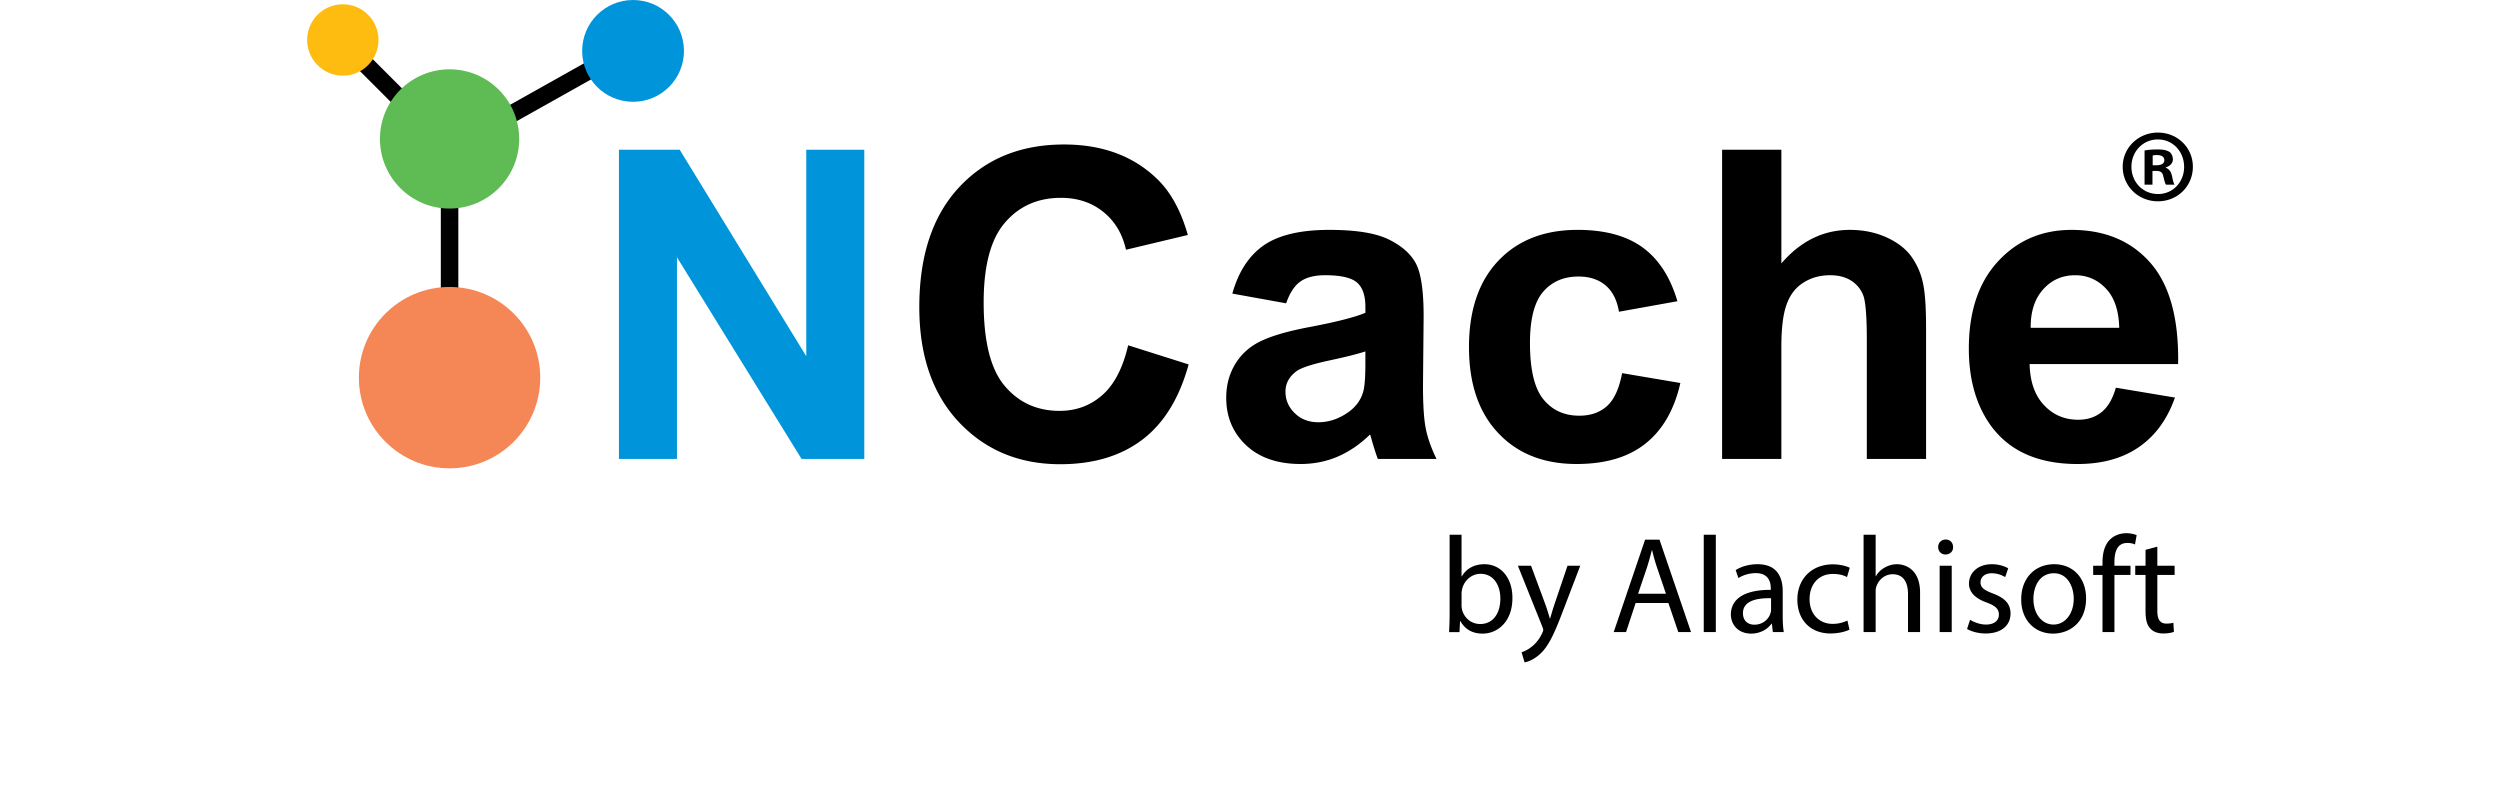<svg height="800" viewBox="100 94.619 600 254.542" width="2500" xmlns="http://www.w3.org/2000/svg"><g clip-rule="evenodd" fill-rule="evenodd"><path d="m160.92 136.404-2.726-4.856 34.203-19.2 2.726 4.856z"/><circle cx="203.704" cy="110.815" fill="#0095da" r="16.196"/><path d="m142.537 160.791h5.57v29.23h-5.57zm-7.521-33.214-3.938 3.939-20.669-20.669 3.939-3.938z"/><circle cx="145.321" cy="138.827" fill="#5fbc54" r="22.153"/><path d="m145.321 185.925c15.934 0 28.855 12.922 28.855 28.855 0 15.934-12.921 28.855-28.855 28.855-15.933 0-28.856-12.921-28.856-28.855.001-15.933 12.923-28.855 28.856-28.855z" fill="#f58655"/><path d="m199.212 240.651v-98.385h19.333l40.271 65.697v-65.697h18.463v98.385h-19.952l-39.651-64.163v64.163z" fill="#0095da"/><path d="m361.233 204.481 19.241 6.093c-2.955 10.744-7.856 18.715-14.729 23.938-6.85 5.2-15.577 7.811-26.137 7.811-13.057 0-23.8-4.467-32.207-13.378-8.407-8.934-12.622-21.143-12.622-36.606 0-16.378 4.238-29.092 12.69-38.163 8.453-9.048 19.563-13.583 33.353-13.583 12.026 0 21.808 3.55 29.321 10.675 4.49 4.191 7.834 10.239 10.079 18.119l-19.678 4.695c-1.145-5.108-3.574-9.139-7.284-12.094-3.688-2.956-8.178-4.421-13.446-4.421-7.284 0-13.218 2.611-17.753 7.857-4.536 5.222-6.804 13.698-6.804 25.426 0 12.438 2.222 21.304 6.712 26.572 4.467 5.291 10.286 7.926 17.433 7.926 5.291 0 9.827-1.672 13.629-5.039 3.804-3.344 6.53-8.635 8.202-15.828zm50.258-13.355-17.111-3.092c1.924-6.895 5.223-11.98 9.918-15.302 4.719-3.298 11.683-4.971 20.937-4.971 8.431 0 14.684 1.008 18.807 3.001 4.1 1.993 7.01 4.513 8.682 7.583 1.672 3.069 2.52 8.682 2.52 16.882l-.206 22.014c0 6.253.298 10.881.916 13.858.596 2.955 1.741 6.162 3.391 9.552h-18.67c-.48-1.26-1.099-3.115-1.809-5.567-.298-1.122-.527-1.855-.664-2.222-3.229 3.139-6.666 5.475-10.331 7.055-3.666 1.557-7.582 2.337-11.751 2.337-7.33 0-13.126-1.993-17.341-5.956-4.238-3.986-6.345-9.026-6.345-15.119 0-4.008.963-7.604 2.887-10.766 1.924-3.161 4.627-5.567 8.086-7.239s8.476-3.138 15.005-4.398c8.796-1.649 14.913-3.207 18.302-4.627v-1.878c0-3.643-.893-6.208-2.68-7.766-1.787-1.535-5.154-2.314-10.124-2.314-3.367 0-5.979.664-7.858 1.993-1.88 1.307-3.392 3.621-4.561 6.942zm25.22 15.302c-2.405.801-6.23 1.764-11.476 2.886-5.222 1.123-8.635 2.222-10.262 3.276-2.451 1.764-3.688 3.963-3.688 6.643 0 2.657.985 4.925 2.955 6.849s4.467 2.886 7.513 2.886c3.413 0 6.643-1.122 9.735-3.345 2.291-1.695 3.78-3.779 4.491-6.253.504-1.603.732-4.673.732-9.186zm99.279-15.966-18.599 3.344c-.619-3.711-2.039-6.505-4.262-8.384-2.222-1.877-5.085-2.817-8.613-2.817-4.719 0-8.453 1.626-11.247 4.856-2.795 3.253-4.192 8.682-4.192 16.287 0 8.452 1.42 14.431 4.26 17.913s6.643 5.223 11.431 5.223c3.596 0 6.505-1.008 8.796-3.047s3.894-5.543 4.833-10.491l18.532 3.138c-1.924 8.498-5.635 14.935-11.087 19.265-5.452 4.352-12.759 6.505-21.945 6.505-10.423 0-18.738-3.276-24.923-9.851-6.208-6.574-9.3-15.691-9.3-27.328 0-11.751 3.115-20.914 9.323-27.465 6.231-6.575 14.637-9.85 25.244-9.85 8.682 0 15.577 1.879 20.708 5.612 5.109 3.735 8.796 9.439 11.041 17.09zm33.078-48.196v36.17c6.093-7.1 13.354-10.674 21.807-10.674 4.353 0 8.247.824 11.752 2.428 3.482 1.603 6.115 3.666 7.879 6.162a22.451 22.451 0 0 1 3.62 8.338c.664 3.024.984 7.765.984 14.157v41.805h-18.852v-37.659c0-7.468-.367-12.21-1.077-14.226-.733-2.015-1.992-3.596-3.803-4.787-1.809-1.191-4.077-1.787-6.803-1.787-3.139 0-5.932.756-8.384 2.291-2.474 1.512-4.283 3.803-5.406 6.872-1.145 3.07-1.718 7.605-1.718 13.583v35.712h-18.853v-98.385zm106.426 75.707 18.806 3.139c-2.428 6.895-6.231 12.141-11.454 15.737-5.199 3.62-11.728 5.407-19.562 5.407-12.393 0-21.556-4.032-27.512-12.141-4.695-6.482-7.055-14.683-7.055-24.556 0-11.82 3.092-21.074 9.278-27.764 6.162-6.689 13.973-10.033 23.41-10.033 10.606 0 18.967 3.504 25.107 10.514 6.116 7.009 9.048 17.73 8.796 32.184h-47.257c.138 5.589 1.65 9.941 4.558 13.034 2.909 3.115 6.552 4.673 10.882 4.673 2.955 0 5.428-.801 7.444-2.405 2.017-1.627 3.551-4.216 4.559-7.789zm1.076-19.058c-.137-5.475-1.535-9.621-4.215-12.462-2.68-2.84-5.956-4.26-9.804-4.26-4.123 0-7.514 1.512-10.194 4.512-2.68 2.979-4.008 7.056-3.963 12.21z"/><circle cx="111.356" cy="107.333" fill="#febc11" r="11.356"/></g><path d="m700 147.67c0 6.163-4.837 10.999-11.132 10.999-6.229 0-11.196-4.837-11.196-10.999 0-6.029 4.967-10.866 11.196-10.866 6.295 0 11.132 4.837 11.132 10.866zm-19.547 0c0 4.837 3.578 8.681 8.481 8.681 4.77 0 8.281-3.844 8.281-8.614 0-4.837-3.511-8.747-8.348-8.747s-8.414 3.91-8.414 8.68zm6.692 5.7h-2.518v-10.866c.993-.2 2.385-.333 4.174-.333 2.055 0 2.981.333 3.777.796.596.463 1.059 1.326 1.059 2.385 0 1.193-.926 2.119-2.252 2.518v.13c1.059.399 1.656 1.193 1.988 2.651.33 1.656.53 2.319.793 2.718h-2.715c-.333-.399-.53-1.392-.862-2.651-.197-1.193-.86-1.722-2.252-1.722h-1.193v4.374zm.067-6.163h1.193c1.39 0 2.518-.463 2.518-1.592 0-.993-.729-1.656-2.321-1.656-.66 0-1.126.067-1.39.133zm-223.874 148.532a96.97 96.97 0 0 0 .176-5.454v-25.523h3.796v13.262h.085c1.352-2.356 3.796-3.881 7.201-3.881 5.236 0 8.944 4.363 8.899 10.776 0 7.549-4.754 11.3-9.466 11.3-3.056 0-5.5-1.177-7.07-3.969h-.13l-.173 3.49h-3.318zm3.972-8.465c0 .482.085.961.173 1.398.743 2.662 2.968 4.493 5.761 4.493 4.014 0 6.413-3.272 6.413-8.116 0-4.233-2.18-7.853-6.282-7.853-2.619 0-5.063 1.789-5.848 4.712-.085.437-.216.961-.216 1.571v3.795zm22.11-12.653 4.624 12.479a79.28 79.28 0 0 1 1.355 4.318h.085c.394-1.264.831-2.878 1.352-4.406l4.19-12.392h4.057l-5.758 15.054c-2.75 7.243-4.627 10.951-7.243 13.219-1.877 1.658-3.753 2.313-4.712 2.486l-.961-3.229c.961-.303 2.225-.916 3.359-1.874 1.049-.831 2.356-2.313 3.229-4.278.176-.391.306-.697.306-.916s-.088-.524-.264-1.004l-7.808-19.459h4.189zm33.278 11.867-3.053 9.25h-3.926l9.99-29.407h4.581l10.036 29.407h-4.057l-3.141-9.25zm9.644-2.965-2.88-8.465c-.655-1.919-1.091-3.666-1.528-5.367h-.088a89.902 89.902 0 0 1 -1.483 5.321l-2.88 8.51h8.859zm12.032-18.762h3.839v30.978h-3.839zm21.983 30.978-.306-2.662h-.13c-1.177 1.658-3.447 3.141-6.458 3.141-4.275 0-6.455-3.011-6.455-6.064 0-5.106 4.536-7.898 12.695-7.853v-.437c0-1.746-.479-4.887-4.8-4.887-1.962 0-4.014.612-5.497 1.571l-.873-2.532c1.746-1.134 4.278-1.874 6.937-1.874 6.458 0 8.029 4.406 8.029 8.638v7.898c0 1.831.088 3.62.349 5.06h-3.491zm-.567-10.776c-4.187-.088-8.944.652-8.944 4.754 0 2.486 1.658 3.666 3.62 3.666 2.75 0 4.496-1.746 5.106-3.535a4.02 4.02 0 0 0 .218-1.222zm24.948 9.99c-1.004.524-3.229 1.222-6.064 1.222-6.37 0-10.515-4.32-10.515-10.778 0-6.501 4.451-11.212 11.343-11.212 2.271 0 4.278.567 5.324 1.091l-.873 2.965c-.916-.522-2.356-1.004-4.451-1.004-4.842 0-7.459 3.578-7.459 7.986 0 4.887 3.141 7.898 7.328 7.898 2.183 0 3.623-.57 4.712-1.049zm4.489-30.192h3.839v13.177h.088c.61-1.091 1.571-2.052 2.747-2.707 1.134-.652 2.489-1.089 3.926-1.089 2.838 0 7.374 1.744 7.374 9.032v12.565h-3.839v-12.131c0-3.402-1.264-6.282-4.887-6.282-2.486 0-4.451 1.746-5.148 3.841-.218.522-.261 1.089-.261 1.831v12.74h-3.839zm28.48 3.927c.043 1.31-.916 2.356-2.444 2.356-1.352 0-2.313-1.046-2.313-2.356 0-1.352 1.004-2.401 2.401-2.401 1.44-.001 2.356 1.048 2.356 2.401zm-4.275 27.051v-21.118h3.839v21.118zm9.682-3.927c1.134.74 3.141 1.528 5.06 1.528 2.792 0 4.102-1.398 4.102-3.144 0-1.831-1.091-2.835-3.926-3.881-3.796-1.352-5.585-3.447-5.585-5.979 0-3.402 2.747-6.194 7.286-6.194 2.138 0 4.014.61 5.191 1.307l-.958 2.792a8.24 8.24 0 0 0 -4.32-1.222c-2.268 0-3.532 1.31-3.532 2.88 0 1.746 1.264 2.532 4.012 3.578 3.666 1.398 5.542 3.229 5.542 6.37 0 3.708-2.88 6.328-7.898 6.328-2.311 0-4.448-.567-5.934-1.44zm36.906-6.806c0 7.81-5.412 11.212-10.518 11.212-5.715 0-10.121-4.187-10.121-10.864 0-7.068 4.624-11.212 10.472-11.212 6.064 0 10.167 4.406 10.167 10.864zm-16.755.218c0 4.624 2.659 8.116 6.413 8.116 3.666 0 6.413-3.447 6.413-8.204 0-3.578-1.789-8.116-6.325-8.116-4.539 0-6.501 4.19-6.501 8.204zm21.98 10.515v-18.195h-2.968v-2.923h2.968v-1.004c0-2.968.655-5.673 2.444-7.374 1.44-1.398 3.359-1.965 5.148-1.965 1.352 0 2.532.306 3.272.612l-.522 2.965c-.567-.261-1.355-.479-2.444-.479-3.274 0-4.102 2.88-4.102 6.109v1.134h5.106v2.923h-5.106v18.195h-3.796zm17.447-27.182v6.064h5.497v2.923h-5.497v11.388c0 2.617.743 4.102 2.88 4.102 1.004 0 1.744-.13 2.225-.264l.173 2.88c-.74.306-1.919.524-3.402.524-1.789 0-3.229-.567-4.145-1.616-1.091-1.134-1.485-3.011-1.485-5.497v-11.518h-3.272v-2.923h3.272v-5.06z"/></svg>